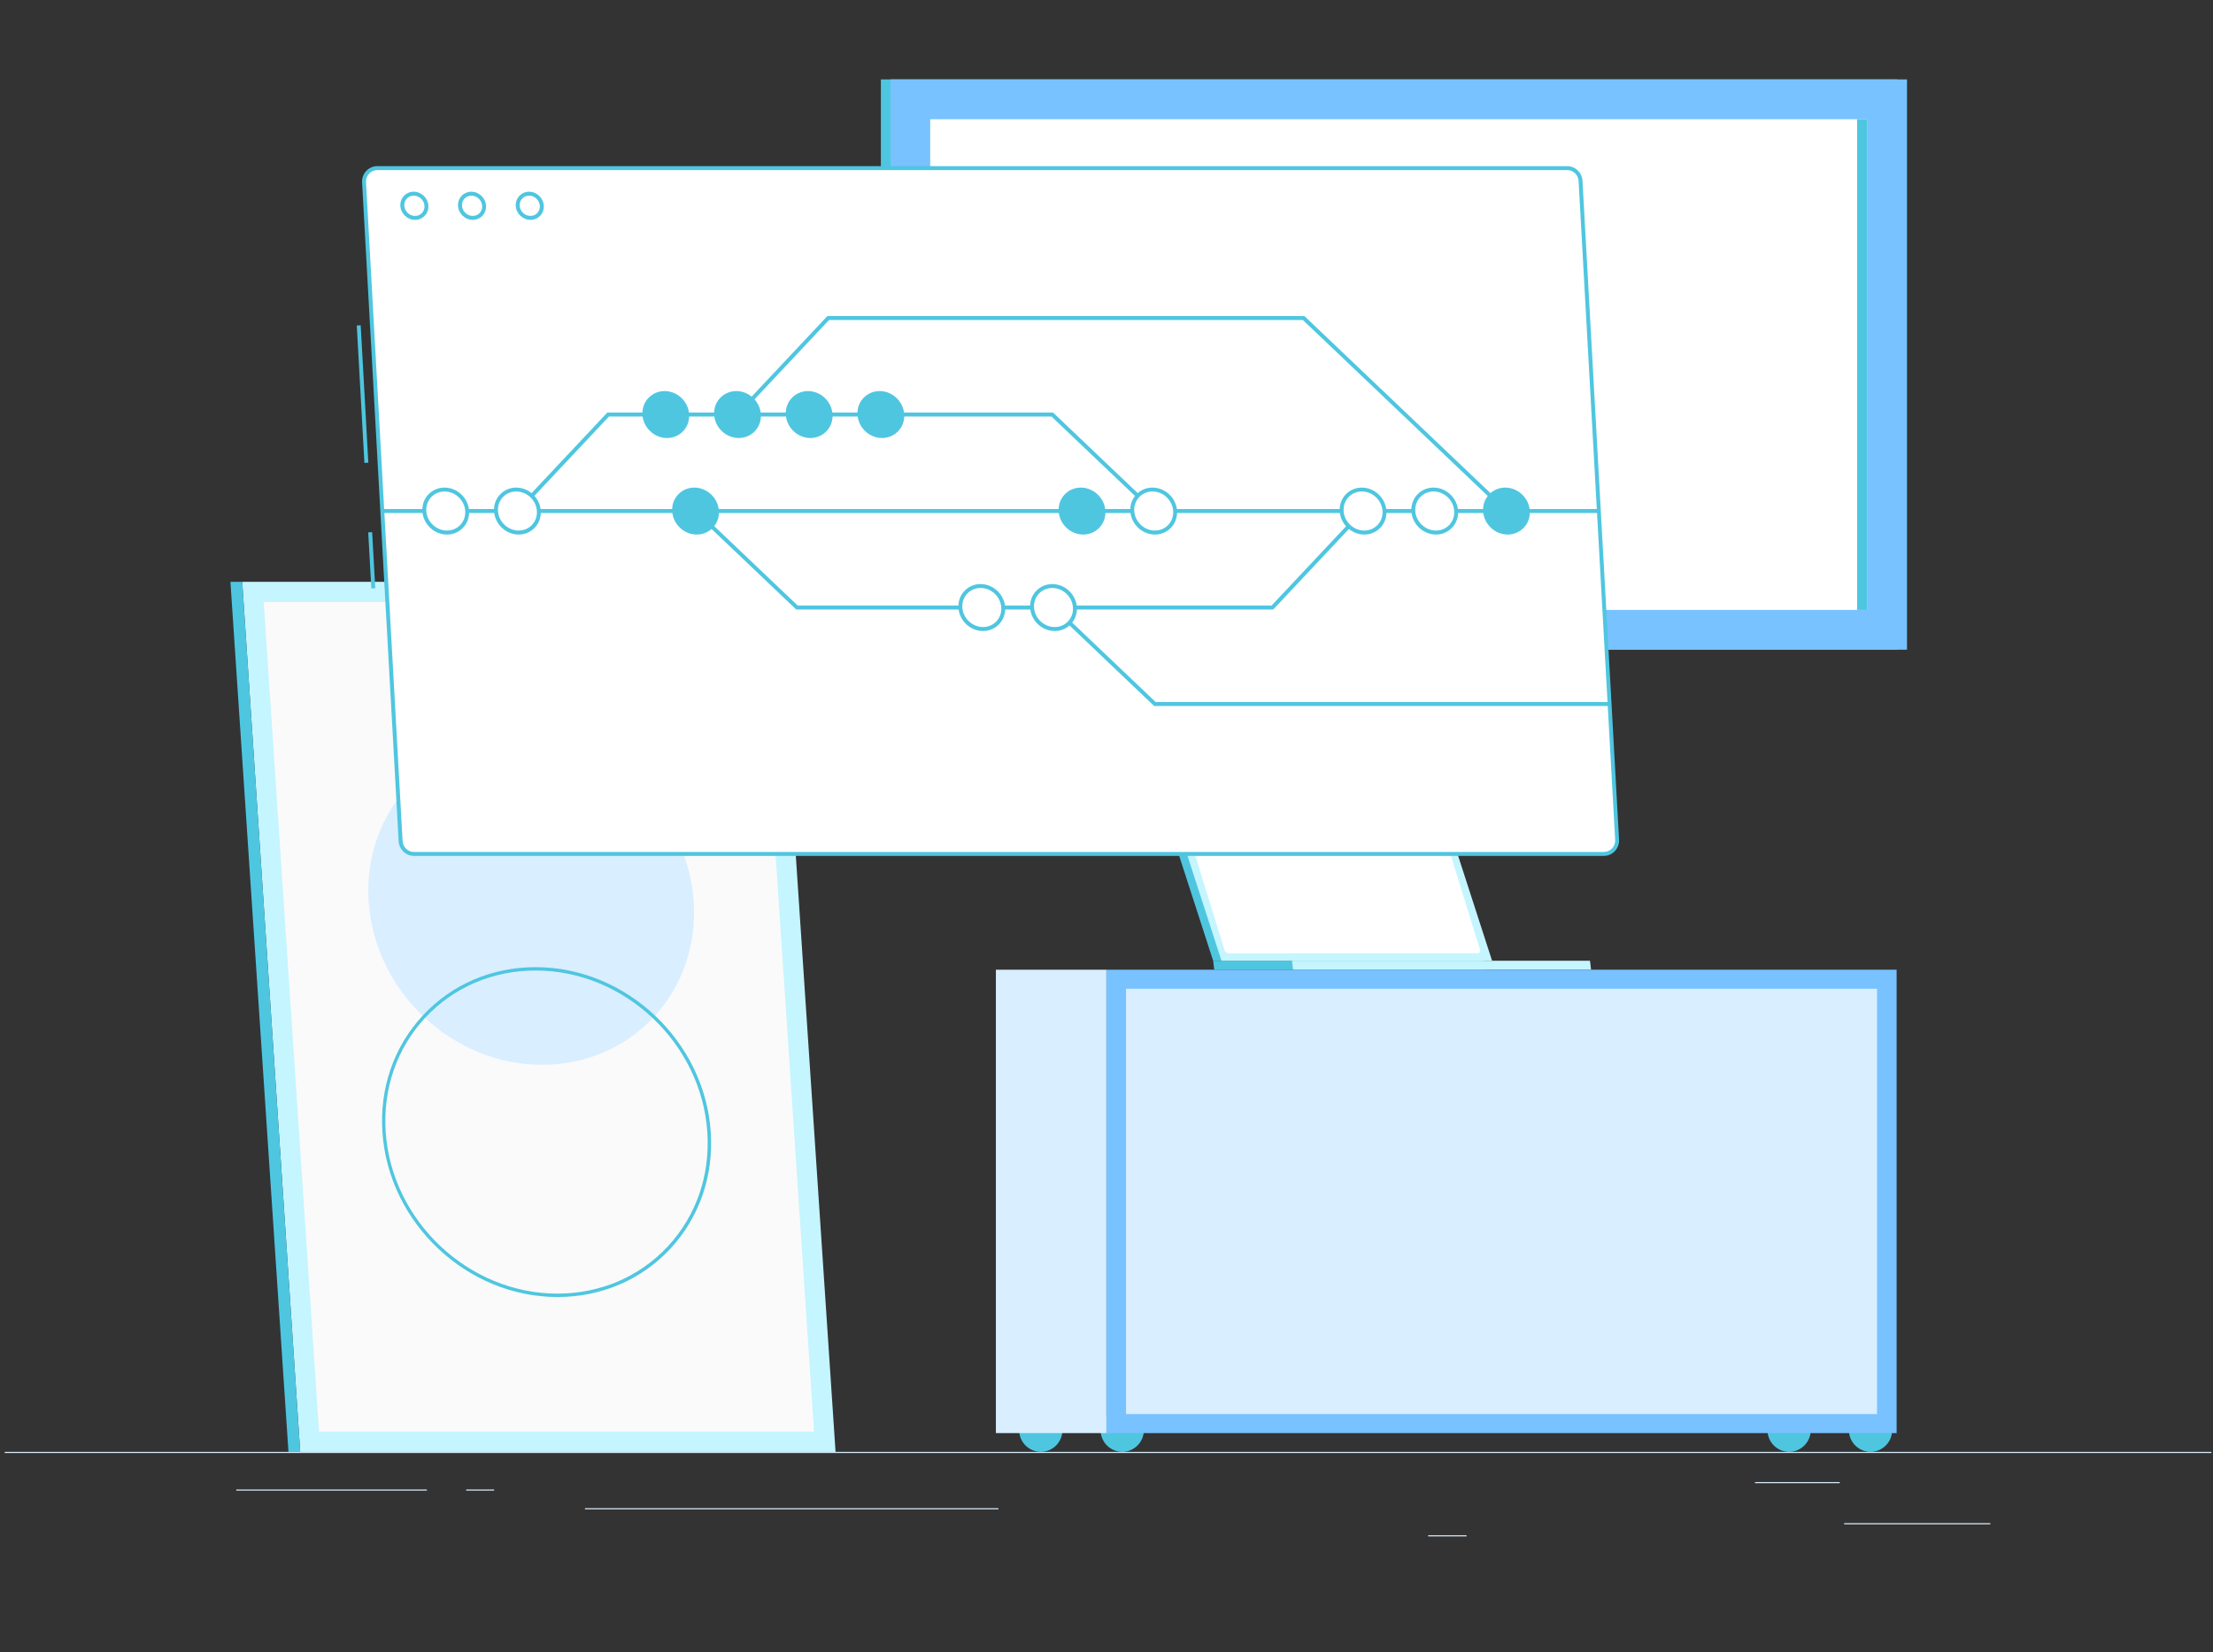 <svg xmlns="http://www.w3.org/2000/svg" width="351" height="262" viewBox="0 0 351 262" fill="none"><rect x="0" y="0" width="351" height="262" fill="#333333" stroke="none"/><g clip-path="url(#clip0_1289_5433)"><path d="M350.75 230.246H0.75V230.421H350.75V230.246Z" fill="#D9EEFF"></path><path d="M315.68 241.559H292.496V241.735H315.68V241.559Z" fill="#D9EEFF"></path><path d="M232.604 243.472H226.521V243.647H232.604V243.472Z" fill="#D9EEFF"></path><path d="M291.796 235.034H278.363V235.21H291.796V235.034Z" fill="#D9EEFF"></path><path d="M67.705 236.215H37.472V236.391H67.705V236.215Z" fill="#D9EEFF"></path><path d="M78.373 236.215H73.942V236.391H78.373V236.215Z" fill="#D9EEFF"></path><path d="M158.355 239.183H92.779V239.358H158.355V239.183Z" fill="#D9EEFF"></path><path d="M139.714 103.032L300.924 103.032V12.593L139.714 12.593V103.032Z" fill="#4FC6E0"></path><path d="M141.254 103.032L302.464 103.032V12.593L141.254 12.593V103.032Z" fill="#78C2FF"></path><path d="M296.191 96.725V18.908L147.539 18.908V96.725L296.191 96.725Z" fill="white"></path><path d="M296.191 96.725V18.908H294.553V96.725H296.191Z" fill="#4FC6E0"></path><path d="M184.065 126.581H226.989L235.34 152.365H192.416L184.065 126.581Z" fill="#4FC6E0"></path><path d="M192.416 152.365L192.591 153.786H235.515L235.34 152.365H192.416Z" fill="#4FC6E0"></path><path d="M185.389 126.581H228.313L236.657 152.365H193.74L185.389 126.581Z" fill="#C5F5FF"></path><path d="M194.223 150.684L187.321 128.352C187.223 128.036 187.405 127.762 187.72 127.762H227.179C227.459 127.762 227.739 127.98 227.83 128.261L234.732 150.593C234.83 150.909 234.648 151.184 234.333 151.184H194.874C194.594 151.184 194.314 150.966 194.223 150.684Z" fill="white"></path><path d="M204.918 152.365L205.093 153.786H252.357L252.189 152.365H204.918Z" fill="#C5F5FF"></path><path d="M132.525 230.246L123.327 92.267H38.417L47.615 230.246H132.525Z" fill="#C5F5FF"></path><path d="M47.615 230.246H45.753L36.548 92.267H38.417L47.615 230.246Z" fill="#4FC6E0"></path><path d="M120.345 95.474H41.826L50.597 227.033H129.116L120.345 95.474Z" fill="#FAFAFA"></path><path d="M85.975 168.868C100.205 168.868 110.971 157.28 110.019 142.978C109.067 128.683 96.754 117.088 82.523 117.088C68.293 117.088 57.526 128.676 58.478 142.978C59.431 157.273 71.743 168.868 85.975 168.868Z" fill="#D9EEFF"></path><path d="M88.418 205.692C74.068 205.692 61.615 193.964 60.656 179.556C60.187 172.553 62.469 165.978 67.075 161.028C71.667 156.099 78.023 153.378 84.967 153.378C99.317 153.378 111.77 165.106 112.729 179.514C113.198 186.517 110.916 193.092 106.31 198.042C101.718 202.971 95.362 205.692 88.418 205.692ZM84.96 153.912C78.163 153.912 71.947 156.57 67.453 161.387C62.952 166.224 60.719 172.658 61.174 179.514C62.119 193.654 74.334 205.151 88.404 205.151C95.201 205.151 101.417 202.493 105.911 197.676C110.412 192.839 112.645 186.398 112.19 179.549C111.245 165.409 99.03 153.912 84.96 153.912Z" fill="#4FC6E0"></path><path d="M181.427 226.793C181.427 224.888 179.894 223.348 177.997 223.348C176.1 223.348 174.567 224.888 174.567 226.793C174.567 228.699 176.1 230.238 177.997 230.238C179.894 230.238 181.427 228.699 181.427 226.793Z" fill="#4FC6E0"></path><path d="M168.512 226.793C168.512 224.888 166.979 223.348 165.082 223.348C163.185 223.348 161.652 224.888 161.652 226.793C161.652 228.699 163.185 230.238 165.082 230.238C166.979 230.238 168.512 228.699 168.512 226.793Z" fill="#4FC6E0"></path><path d="M300.112 226.793C300.112 224.888 298.579 223.348 296.682 223.348C294.785 223.348 293.252 224.888 293.252 226.793C293.252 228.699 294.785 230.238 296.682 230.238C298.579 230.238 300.112 228.699 300.112 226.793Z" fill="#4FC6E0"></path><path d="M287.197 226.793C287.197 224.888 285.664 223.348 283.767 223.348C281.87 223.348 280.337 224.888 280.337 226.793C280.337 228.699 281.87 230.238 283.767 230.238C285.664 230.238 287.197 228.699 287.197 226.793Z" fill="#4FC6E0"></path><path d="M175.484 153.785H157.956V227.271H175.484V153.785Z" fill="#D9EEFF"></path><path d="M175.491 227.271L300.819 227.271V153.785H175.491V227.271Z" fill="#78C2FF"></path><path d="M178.599 224.255L297.711 224.255V156.802H178.599V224.255Z" fill="#D9EEFF"></path><path d="M280.624 185.813H195.679C195.329 185.813 195.042 185.525 195.042 185.174C195.042 184.822 195.329 184.534 195.679 184.534H280.624C280.974 184.534 281.261 184.822 281.261 185.174C281.261 185.525 280.974 185.813 280.624 185.813Z" fill="#D9EEFF"></path><path d="M280.624 158.862H195.679C195.329 158.862 195.042 158.573 195.042 158.222C195.042 157.87 195.329 157.582 195.679 157.582H280.624C280.974 157.582 281.261 157.87 281.261 158.222C281.261 158.573 280.974 158.862 280.624 158.862Z" fill="#D9EEFF"></path><path d="M57.21 51.59L56.588 51.625L57.797 73.41L58.419 73.375L57.21 51.59Z" fill="#4FC6E0"></path><path d="M59.025 84.393L58.403 84.428L58.897 93.316L59.519 93.281L59.025 84.393Z" fill="#4FC6E0"></path><path d="M254.367 135.427H65.661C64.534 135.427 63.61 134.548 63.547 133.416L57.744 28.914C57.674 27.69 58.64 26.664 59.858 26.664H248.571C249.698 26.664 250.622 27.543 250.685 28.675L256.488 133.176C256.558 134.4 255.592 135.427 254.374 135.427H254.367Z" fill="white"></path><path d="M254.367 135.736H65.661C64.373 135.736 63.309 134.723 63.232 133.43L57.429 28.928C57.394 28.253 57.625 27.606 58.087 27.114C58.549 26.621 59.179 26.347 59.851 26.347H248.564C249.852 26.347 250.916 27.36 250.993 28.654L256.796 133.155C256.831 133.83 256.6 134.477 256.138 134.969C255.676 135.462 255.046 135.736 254.374 135.736H254.367ZM59.858 26.973C59.354 26.973 58.892 27.177 58.542 27.543C58.199 27.908 58.024 28.386 58.052 28.893L63.855 133.394C63.911 134.358 64.702 135.11 65.661 135.11H254.374C254.878 135.11 255.34 134.906 255.69 134.541C256.033 134.175 256.208 133.697 256.18 133.191L250.377 28.689C250.321 27.725 249.53 26.973 248.571 26.973H59.858Z" fill="#4FC6E0"></path><path d="M65.829 34.869C64.611 34.869 63.568 33.878 63.498 32.654C63.463 32.057 63.666 31.487 64.065 31.065C64.464 30.643 65.01 30.404 65.612 30.404C66.83 30.404 67.873 31.396 67.943 32.619C67.978 33.217 67.775 33.786 67.376 34.208C66.977 34.63 66.424 34.869 65.829 34.869ZM65.619 31.03C65.199 31.03 64.807 31.192 64.527 31.494C64.247 31.797 64.1 32.19 64.128 32.619C64.177 33.512 64.94 34.243 65.836 34.243C66.256 34.243 66.648 34.082 66.928 33.779C67.208 33.477 67.355 33.083 67.327 32.654C67.278 31.761 66.515 31.03 65.619 31.03Z" fill="#4FC6E0"></path><path d="M74.978 34.869C73.76 34.869 72.717 33.878 72.647 32.654C72.612 32.057 72.815 31.487 73.214 31.065C73.613 30.643 74.166 30.404 74.761 30.404C75.979 30.404 77.022 31.396 77.092 32.619C77.127 33.217 76.924 33.786 76.525 34.208C76.126 34.63 75.573 34.869 74.978 34.869ZM74.768 31.03C74.348 31.03 73.956 31.192 73.676 31.494C73.396 31.797 73.249 32.19 73.277 32.619C73.326 33.512 74.089 34.243 74.985 34.243C75.412 34.243 75.797 34.082 76.077 33.779C76.357 33.477 76.504 33.083 76.476 32.654C76.427 31.761 75.664 31.03 74.768 31.03Z" fill="#4FC6E0"></path><path d="M84.135 34.869C82.917 34.869 81.874 33.878 81.804 32.654C81.769 32.057 81.972 31.487 82.371 31.065C82.77 30.643 83.323 30.404 83.918 30.404C85.136 30.404 86.179 31.396 86.249 32.619C86.284 33.217 86.081 33.786 85.682 34.208C85.283 34.63 84.73 34.869 84.135 34.869ZM83.918 31.03C83.498 31.03 83.106 31.192 82.826 31.494C82.546 31.797 82.399 32.19 82.427 32.619C82.476 33.512 83.239 34.243 84.135 34.243C84.562 34.243 84.947 34.082 85.227 33.779C85.507 33.477 85.654 33.083 85.626 32.654C85.577 31.761 84.814 31.03 83.918 31.03Z" fill="#4FC6E0"></path><path d="M253.591 80.728H60.636V81.354H253.591V80.728Z" fill="#4FC6E0"></path><path d="M182.772 81.27L166.777 66.054H96.588L82.294 81.256L81.846 80.827L96.322 65.428H167.029L167.12 65.513L183.199 80.82L182.772 81.27Z" fill="#4FC6E0"></path><path d="M201.944 96.662H126.274L126.19 96.57L110.104 81.27L110.531 80.82L126.526 96.036H201.678L215.972 80.827L216.42 81.256L201.944 96.662Z" fill="#4FC6E0"></path><path d="M255.292 111.963H183.052L182.968 111.878L166.882 96.571L167.309 96.121L183.304 111.337H255.292V111.963Z" fill="#4FC6E0"></path><path d="M74.096 81.045C74.201 82.93 72.766 84.455 70.89 84.455C69.014 84.455 67.404 82.93 67.306 81.045C67.201 79.161 68.636 77.635 70.512 77.635C72.388 77.635 73.991 79.161 74.096 81.045Z" fill="white"></path><path d="M70.89 84.772C68.853 84.772 67.103 83.105 66.991 81.066C66.935 80.067 67.271 79.125 67.936 78.422C68.601 77.719 69.511 77.325 70.505 77.325C72.542 77.325 74.292 78.992 74.404 81.031C74.46 82.029 74.124 82.972 73.459 83.675C72.794 84.378 71.884 84.772 70.89 84.772ZM70.512 77.944C69.693 77.944 68.937 78.26 68.391 78.844C67.845 79.428 67.565 80.201 67.614 81.024C67.712 82.739 69.182 84.139 70.89 84.139C71.709 84.139 72.465 83.822 73.011 83.239C73.557 82.655 73.837 81.882 73.788 81.059C73.69 79.343 72.22 77.944 70.512 77.944Z" fill="#4FC6E0"></path><path d="M85.464 81.045C85.569 82.93 84.134 84.455 82.258 84.455C80.382 84.455 78.772 82.93 78.674 81.045C78.569 79.161 80.004 77.635 81.88 77.635C83.756 77.635 85.366 79.161 85.464 81.045Z" fill="white"></path><path d="M82.258 84.772C80.222 84.772 78.472 83.105 78.359 81.066C78.303 80.067 78.639 79.125 79.305 78.422C79.969 77.719 80.879 77.325 81.874 77.325C83.91 77.325 85.66 78.992 85.772 81.031C85.829 82.029 85.493 82.972 84.828 83.675C84.162 84.378 83.252 84.772 82.258 84.772ZM81.88 77.944C81.061 77.944 80.305 78.26 79.76 78.844C79.213 79.428 78.933 80.201 78.983 81.024C79.081 82.739 80.55 84.139 82.258 84.139C83.078 84.139 83.834 83.822 84.379 83.239C84.925 82.655 85.206 81.882 85.156 81.059C85.058 79.343 83.588 77.944 81.88 77.944Z" fill="#4FC6E0"></path><path d="M159.119 96.346C159.224 98.23 157.789 99.756 155.913 99.756C154.037 99.756 152.427 98.23 152.329 96.346C152.224 94.461 153.659 92.936 155.535 92.936C157.411 92.936 159.014 94.461 159.119 96.346Z" fill="white"></path><path d="M155.913 100.072C153.876 100.072 152.126 98.406 152.014 96.367C151.958 95.368 152.294 94.426 152.959 93.723C153.624 93.02 154.534 92.626 155.528 92.626C157.565 92.626 159.315 94.292 159.427 96.332C159.483 97.33 159.147 98.272 158.482 98.975C157.817 99.679 156.907 100.072 155.913 100.072ZM155.535 93.245C154.716 93.245 153.96 93.561 153.414 94.145C152.868 94.728 152.588 95.502 152.637 96.325C152.735 98.04 154.205 99.439 155.913 99.439C156.732 99.439 157.488 99.123 158.034 98.54C158.58 97.956 158.86 97.182 158.811 96.36C158.713 94.644 157.243 93.245 155.535 93.245Z" fill="#4FC6E0"></path><path d="M170.494 96.346C170.599 98.23 169.164 99.756 167.288 99.756C165.412 99.756 163.809 98.23 163.704 96.346C163.599 94.461 165.034 92.936 166.91 92.936C168.786 92.936 170.389 94.461 170.494 96.346Z" fill="white"></path><path d="M167.288 100.072C165.251 100.072 163.501 98.406 163.389 96.367C163.333 95.368 163.669 94.426 164.334 93.723C164.999 93.02 165.909 92.626 166.903 92.626C168.94 92.626 170.69 94.292 170.802 96.332C170.858 97.33 170.522 98.272 169.857 98.975C169.192 99.679 168.282 100.072 167.288 100.072ZM166.903 93.245C166.084 93.245 165.328 93.561 164.782 94.145C164.236 94.728 163.956 95.502 164.005 96.325C164.103 98.04 165.573 99.439 167.281 99.439C168.1 99.439 168.856 99.123 169.402 98.54C169.948 97.956 170.228 97.182 170.179 96.36C170.081 94.644 168.611 93.245 166.903 93.245Z" fill="#4FC6E0"></path><path d="M238.722 81.27L206.648 50.753H131.489L117.202 65.955L116.747 65.526L131.223 50.127H206.893L206.984 50.212L239.149 80.82L238.722 81.27Z" fill="#4FC6E0"></path><path d="M108.999 65.745C109.104 67.629 107.669 69.155 105.793 69.155C103.917 69.155 102.314 67.629 102.209 65.745C102.104 63.86 103.539 62.334 105.415 62.334C107.291 62.334 108.894 63.86 108.999 65.745Z" fill="#4FC6E0"></path><path d="M105.793 69.464C103.756 69.464 102.006 67.798 101.894 65.759C101.838 64.76 102.174 63.818 102.839 63.115C103.504 62.412 104.414 62.018 105.408 62.018C107.445 62.018 109.195 63.684 109.307 65.724C109.363 66.722 109.027 67.664 108.362 68.368C107.697 69.071 106.787 69.464 105.793 69.464ZM105.415 62.644C104.596 62.644 103.84 62.96 103.294 63.544C102.748 64.127 102.468 64.901 102.517 65.724C102.615 67.439 104.085 68.839 105.793 68.839C106.612 68.839 107.368 68.522 107.914 67.939C108.46 67.355 108.74 66.582 108.691 65.759C108.593 64.043 107.123 62.644 105.415 62.644Z" fill="#4FC6E0"></path><path d="M120.374 65.745C120.479 67.629 119.044 69.155 117.168 69.155C115.292 69.155 113.689 67.629 113.584 65.745C113.479 63.86 114.914 62.334 116.79 62.334C118.666 62.334 120.276 63.86 120.374 65.745Z" fill="#4FC6E0"></path><path d="M117.168 69.464C115.131 69.464 113.381 67.798 113.269 65.759C113.213 64.76 113.549 63.818 114.214 63.115C114.879 62.412 115.789 62.018 116.783 62.018C118.82 62.018 120.57 63.684 120.682 65.724C120.738 66.722 120.402 67.664 119.737 68.368C119.072 69.071 118.162 69.464 117.168 69.464ZM116.783 62.644C115.964 62.644 115.208 62.96 114.662 63.544C114.116 64.127 113.836 64.901 113.885 65.724C113.983 67.439 115.453 68.839 117.161 68.839C117.98 68.839 118.736 68.522 119.282 67.939C119.828 67.355 120.108 66.582 120.059 65.759C119.961 64.043 118.491 62.644 116.783 62.644Z" fill="#4FC6E0"></path><path d="M131.741 65.745C131.846 67.629 130.411 69.155 128.535 69.155C126.659 69.155 125.049 67.629 124.951 65.745C124.846 63.86 126.281 62.334 128.157 62.334C130.033 62.334 131.643 63.86 131.741 65.745Z" fill="#4FC6E0"></path><path d="M128.535 69.464C126.498 69.464 124.748 67.798 124.636 65.759C124.58 64.76 124.916 63.818 125.581 63.115C126.246 62.412 127.156 62.018 128.15 62.018C130.187 62.018 131.937 63.684 132.049 65.724C132.105 66.722 131.769 67.664 131.104 68.368C130.439 69.071 129.529 69.464 128.535 69.464ZM128.157 62.644C127.338 62.644 126.582 62.96 126.036 63.544C125.49 64.127 125.21 64.901 125.259 65.724C125.357 67.439 126.827 68.839 128.535 68.839C129.354 68.839 130.11 68.522 130.656 67.939C131.202 67.355 131.482 66.582 131.433 65.759C131.335 64.043 129.865 62.644 128.157 62.644Z" fill="#4FC6E0"></path><path d="M143.116 65.745C143.221 67.629 141.786 69.155 139.91 69.155C138.034 69.155 136.431 67.629 136.326 65.745C136.221 63.86 137.656 62.334 139.532 62.334C141.408 62.334 143.011 63.86 143.116 65.745Z" fill="#4FC6E0"></path><path d="M139.903 69.464C137.866 69.464 136.116 67.798 136.004 65.759C135.948 64.76 136.284 63.818 136.949 63.115C137.614 62.412 138.524 62.018 139.518 62.018C141.555 62.018 143.305 63.684 143.417 65.724C143.473 66.722 143.137 67.664 142.472 68.368C141.807 69.071 140.897 69.464 139.903 69.464ZM139.525 62.644C138.706 62.644 137.95 62.96 137.404 63.544C136.858 64.127 136.578 64.901 136.627 65.724C136.725 67.439 138.195 68.839 139.903 68.839C140.722 68.839 141.478 68.522 142.024 67.939C142.57 67.355 142.85 66.582 142.801 65.759C142.703 64.043 141.233 62.644 139.525 62.644Z" fill="#4FC6E0"></path><path d="M175.015 81.045C175.12 82.93 173.685 84.455 171.809 84.455C169.933 84.455 168.323 82.93 168.225 81.045C168.12 79.161 169.555 77.635 171.431 77.635C173.307 77.635 174.917 79.161 175.015 81.045Z" fill="#4FC6E0"></path><path d="M171.809 84.772C169.772 84.772 168.022 83.105 167.91 81.066C167.854 80.067 168.19 79.125 168.855 78.422C169.52 77.719 170.43 77.325 171.424 77.325C173.461 77.325 175.211 78.992 175.323 81.031C175.379 82.029 175.043 82.972 174.378 83.675C173.713 84.378 172.803 84.772 171.809 84.772ZM171.424 77.944C170.605 77.944 169.849 78.26 169.303 78.844C168.757 79.428 168.477 80.201 168.526 81.024C168.624 82.739 170.094 84.139 171.802 84.139C172.621 84.139 173.377 83.822 173.923 83.239C174.469 82.655 174.749 81.882 174.7 81.059C174.602 79.343 173.132 77.944 171.424 77.944Z" fill="#4FC6E0"></path><path d="M113.716 81.045C113.821 82.93 112.386 84.455 110.51 84.455C108.634 84.455 107.031 82.93 106.926 81.045C106.821 79.161 108.256 77.635 110.132 77.635C112.008 77.635 113.618 79.161 113.716 81.045Z" fill="#4FC6E0"></path><path d="M110.51 84.772C108.473 84.772 106.723 83.105 106.611 81.066C106.555 80.067 106.891 79.125 107.556 78.422C108.221 77.719 109.131 77.325 110.125 77.325C112.162 77.325 113.912 78.992 114.024 81.031C114.08 82.029 113.744 82.972 113.079 83.675C112.414 84.378 111.504 84.772 110.51 84.772ZM110.125 77.944C109.306 77.944 108.55 78.26 108.004 78.844C107.458 79.428 107.178 80.201 107.227 81.024C107.325 82.739 108.795 84.139 110.503 84.139C111.322 84.139 112.078 83.822 112.624 83.239C113.17 82.655 113.45 81.882 113.401 81.059C113.303 79.343 111.833 77.944 110.125 77.944Z" fill="#4FC6E0"></path><path d="M186.383 81.045C186.488 82.93 185.053 84.455 183.177 84.455C181.301 84.455 179.691 82.93 179.593 81.045C179.488 79.161 180.923 77.635 182.799 77.635C184.675 77.635 186.285 79.161 186.383 81.045Z" fill="white"></path><path d="M183.177 84.772C181.14 84.772 179.39 83.105 179.278 81.066C179.222 80.067 179.558 79.125 180.223 78.422C180.888 77.719 181.798 77.325 182.792 77.325C184.829 77.325 186.579 78.992 186.691 81.031C186.747 82.029 186.411 82.972 185.746 83.675C185.081 84.378 184.171 84.772 183.177 84.772ZM182.799 77.944C181.98 77.944 181.224 78.26 180.678 78.844C180.132 79.428 179.852 80.201 179.901 81.024C179.999 82.739 181.469 84.139 183.177 84.139C183.996 84.139 184.752 83.822 185.298 83.239C185.844 82.655 186.124 81.882 186.075 81.059C185.977 79.343 184.507 77.944 182.799 77.944Z" fill="#4FC6E0"></path><path d="M230.966 81.045C231.071 82.93 229.636 84.455 227.76 84.455C225.884 84.455 224.274 82.93 224.176 81.045C224.071 79.161 225.506 77.635 227.382 77.635C229.258 77.635 230.868 79.161 230.966 81.045Z" fill="white"></path><path d="M227.754 84.772C225.717 84.772 223.967 83.105 223.855 81.066C223.799 80.067 224.135 79.125 224.8 78.422C225.465 77.719 226.375 77.325 227.369 77.325C229.406 77.325 231.156 78.992 231.268 81.031C231.324 82.029 230.988 82.972 230.323 83.675C229.658 84.378 228.748 84.772 227.754 84.772ZM227.376 77.944C226.557 77.944 225.801 78.26 225.255 78.844C224.709 79.428 224.429 80.201 224.478 81.024C224.576 82.739 226.046 84.139 227.754 84.139C228.573 84.139 229.329 83.822 229.875 83.239C230.421 82.655 230.701 81.882 230.652 81.059C230.554 79.343 229.084 77.944 227.376 77.944Z" fill="#4FC6E0"></path><path d="M219.591 81.045C219.696 82.93 218.261 84.455 216.385 84.455C214.509 84.455 212.899 82.93 212.801 81.045C212.696 79.161 214.131 77.635 216.007 77.635C217.883 77.635 219.486 79.161 219.591 81.045Z" fill="white"></path><path d="M216.385 84.772C214.348 84.772 212.598 83.105 212.486 81.066C212.43 80.067 212.766 79.125 213.431 78.422C214.096 77.719 215.006 77.325 216 77.325C218.037 77.325 219.787 78.992 219.899 81.031C219.955 82.029 219.619 82.972 218.954 83.675C218.289 84.378 217.379 84.772 216.385 84.772ZM216.007 77.944C215.188 77.944 214.432 78.26 213.886 78.844C213.34 79.428 213.06 80.201 213.109 81.024C213.207 82.739 214.677 84.139 216.385 84.139C217.204 84.139 217.96 83.822 218.506 83.239C219.052 82.655 219.332 81.882 219.283 81.059C219.185 79.343 217.715 77.944 216.007 77.944Z" fill="#4FC6E0"></path><path d="M242.334 81.045C242.439 82.93 241.004 84.455 239.128 84.455C237.252 84.455 235.649 82.93 235.544 81.045C235.439 79.161 236.874 77.635 238.75 77.635C240.626 77.635 242.229 79.161 242.334 81.045Z" fill="#4FC6E0"></path><path d="M239.129 84.772C237.092 84.772 235.342 83.105 235.23 81.066C235.174 80.067 235.51 79.125 236.175 78.422C236.84 77.719 237.75 77.325 238.744 77.325C240.781 77.325 242.531 78.992 242.643 81.031C242.699 82.029 242.363 82.972 241.698 83.675C241.033 84.378 240.123 84.772 239.129 84.772ZM238.751 77.944C237.932 77.944 237.176 78.26 236.63 78.844C236.084 79.428 235.804 80.201 235.853 81.024C235.951 82.739 237.421 84.139 239.129 84.139C239.948 84.139 240.704 83.822 241.25 83.239C241.796 82.655 242.076 81.882 242.027 81.059C241.929 79.343 240.459 77.944 238.751 77.944Z" fill="#4FC6E0"></path></g><defs><clipPath id="clip0_1289_5433"><rect width="350" height="262" fill="white" transform="translate(0.75)"></rect></clipPath></defs></svg>